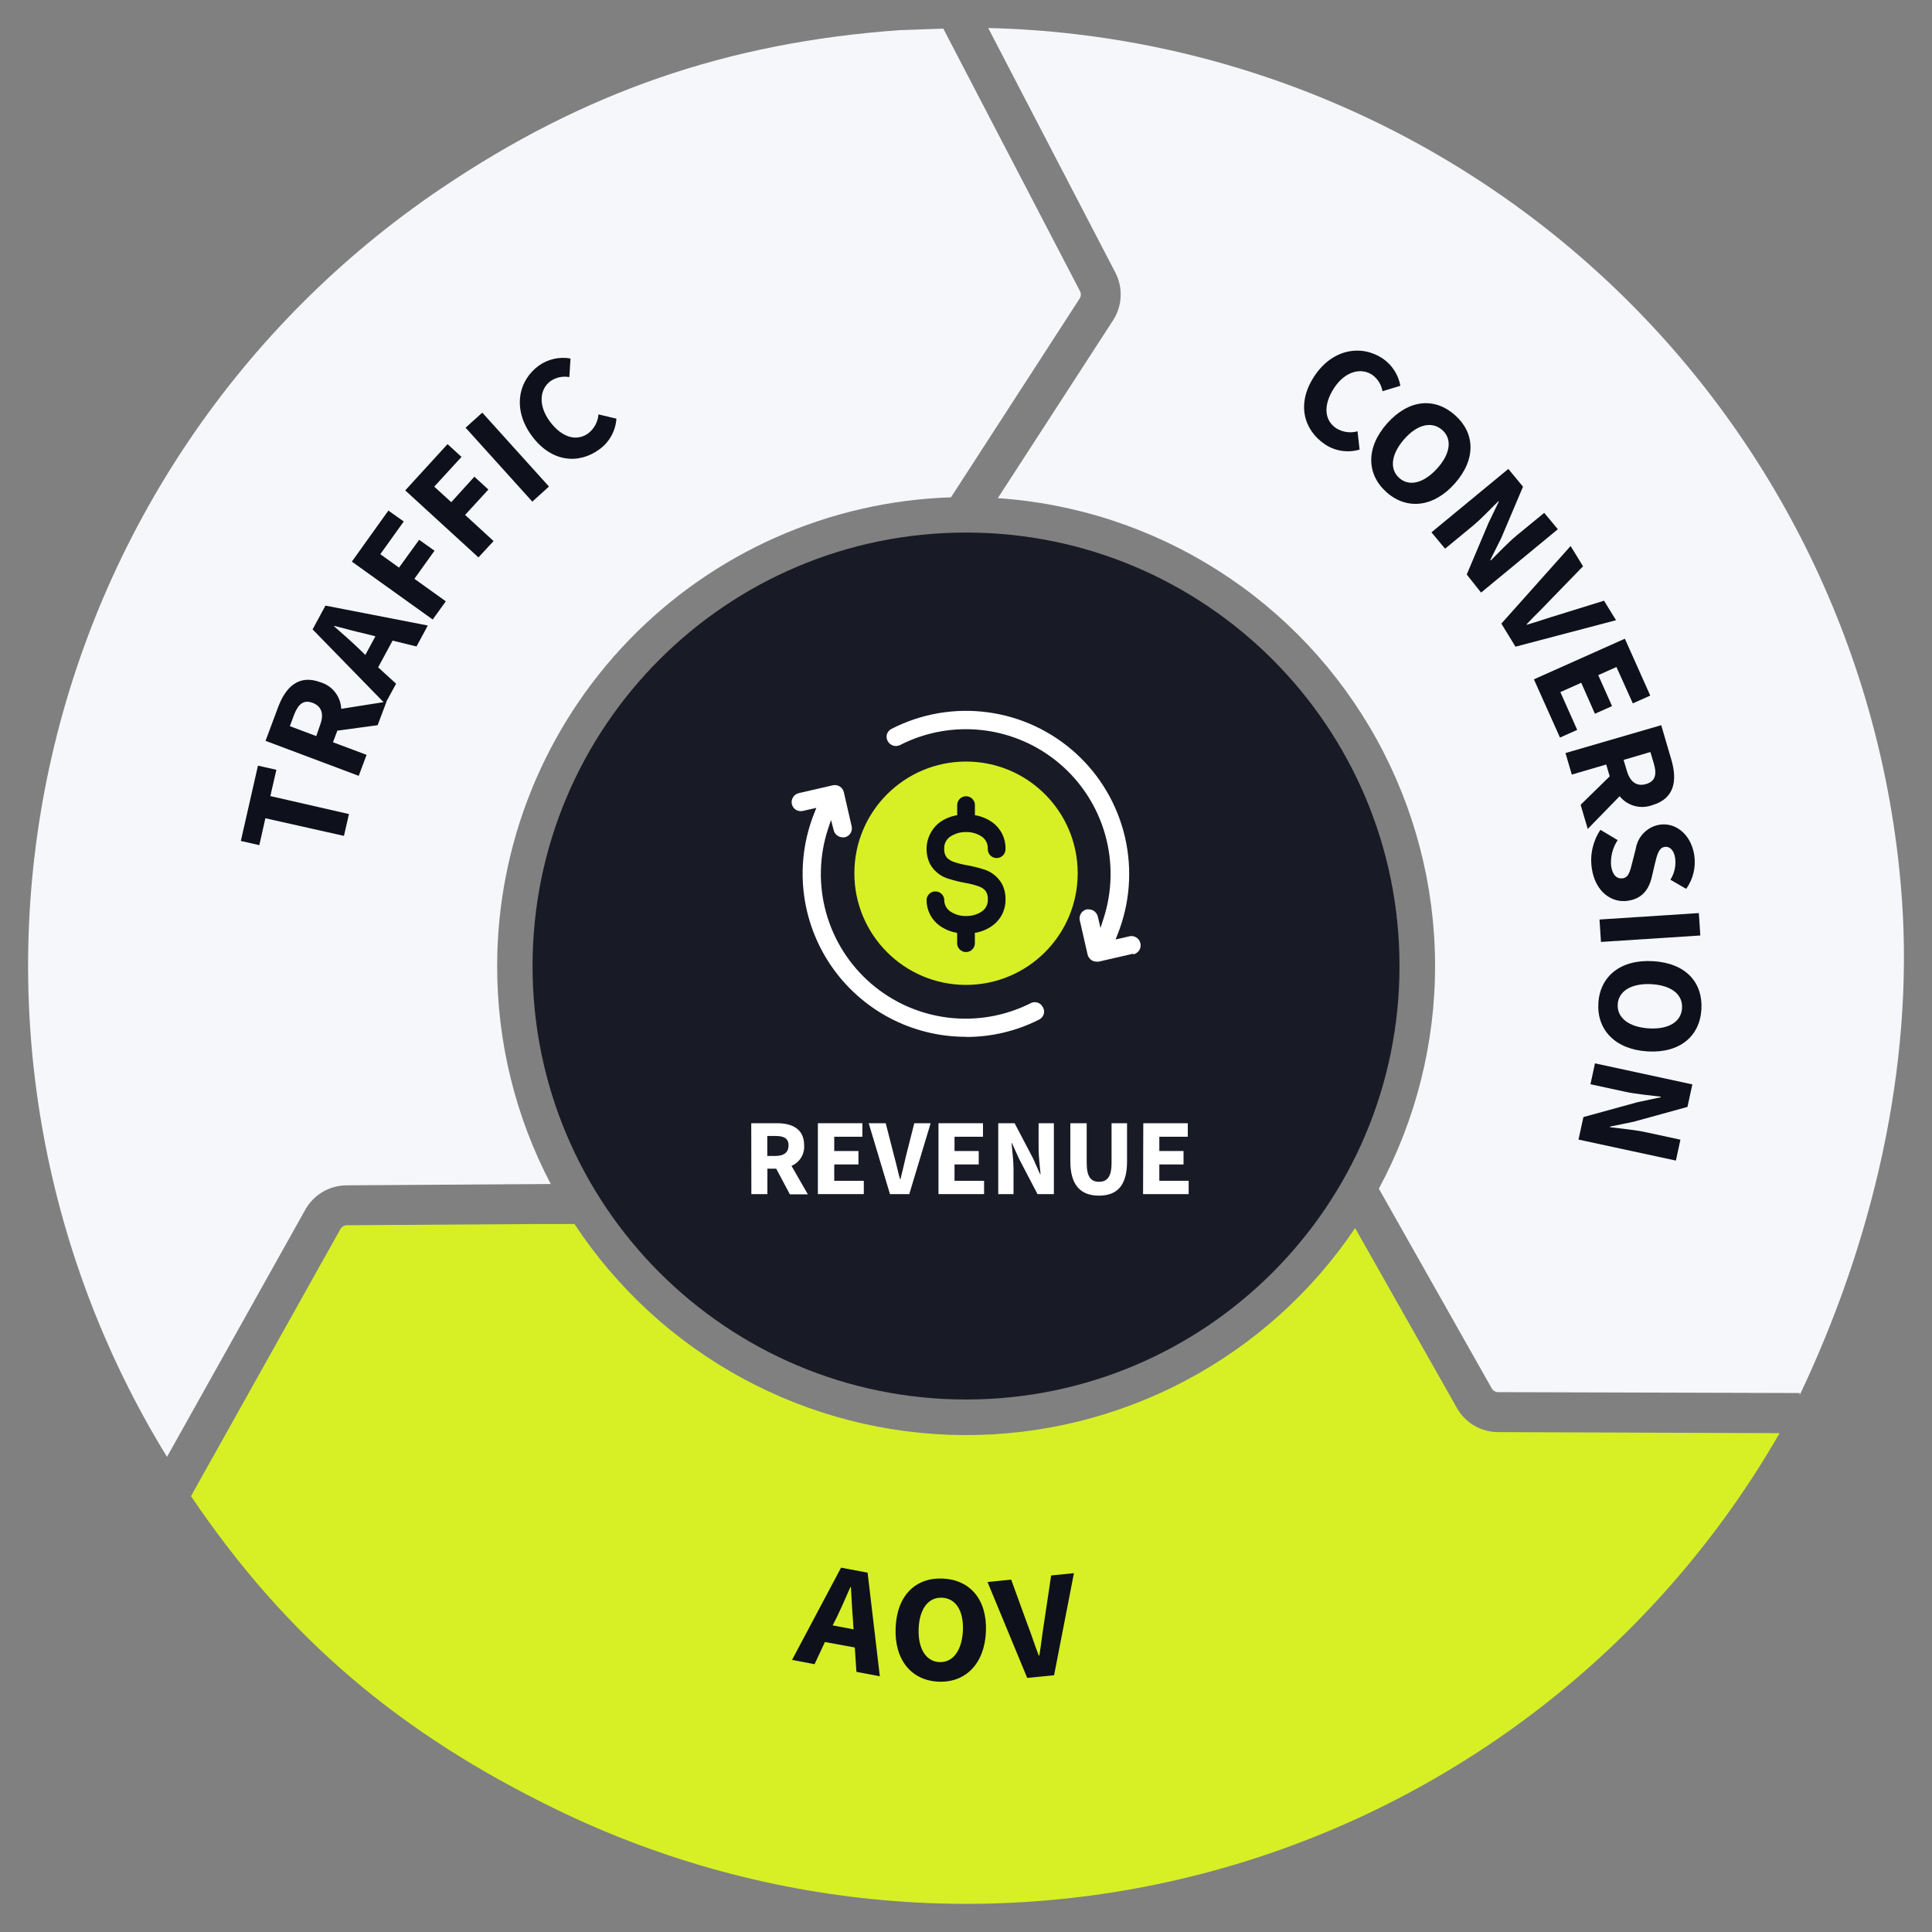 <svg width="500" height="500" viewBox="0 0 500 500" fill="none" xmlns="http://www.w3.org/2000/svg">
<rect x="0" y="0" width="500" height="500" fill="#808080" stroke="none"/>
<path d="M387.69 370.629C385.523 370.622 383.397 370.041 381.528 368.945C379.66 367.85 378.114 366.279 377.05 364.392L350.704 317.825C339.538 334.408 324.449 347.975 306.777 357.321C289.105 366.667 269.397 371.503 249.406 371.398C229.415 371.293 209.76 366.251 192.186 356.721C174.613 347.19 159.667 333.465 148.675 316.767H139.983L89.761 317.091C89.42 317.099 89.088 317.196 88.796 317.372C88.504 317.547 88.263 317.796 88.096 318.093L50.8 384.74L50.01 386.151L49.444 387.222C74.407 424.193 103.773 448.734 143.934 468.264C199.227 495.16 262.668 500.067 321.439 481.993C380.211 463.92 429.933 424.214 460.559 370.897L387.69 370.629Z" fill="#D6F025"/>
<path d="M217.664 405.709L224.537 407.008L227.697 433.819L221.644 432.676L221.22 426.368L213.488 424.957L210.806 430.686L204.979 429.585L217.664 405.709ZM215.491 420.653L220.896 421.669L220.741 419.228C220.515 416.575 220.388 413.456 220.219 410.761H220.063C218.934 413.329 217.721 416.152 216.55 418.551L215.491 420.653Z" fill="#0E111B"/>
<path d="M231.79 421.232C232.142 412.765 237.081 408.207 244.024 408.532C250.967 408.856 255.496 413.866 255.158 422.234C254.819 430.601 249.866 435.498 242.909 435.216C235.952 434.934 231.423 429.642 231.79 421.232ZM249.203 421.951C249.415 416.815 247.326 413.654 243.812 413.485C240.299 413.315 237.956 416.307 237.745 421.457C237.533 426.608 239.607 429.995 243.121 430.15C246.635 430.305 248.977 427.116 249.203 421.923V421.951Z" fill="#0E111B"/>
<path d="M255.567 409.421L261.691 408.8L265.925 420.441C266.983 423.165 267.759 425.705 268.832 428.457H268.987C269.452 425.55 269.735 422.897 270.2 419.99L272.035 407.727L277.933 407.135L272.797 433.551L265.84 434.242L255.567 409.421Z" fill="#0E111B"/>
<path d="M492.211 232.664C487.906 172.408 461.29 115.921 417.565 74.239C373.839 32.556 316.144 8.672 255.751 7.253L288.658 70.556C289.656 72.481 290.127 74.636 290.023 76.802C289.919 78.968 289.244 81.068 288.065 82.889L258.235 128.919C278.5 130.291 298.097 136.727 315.229 147.637C332.361 158.548 346.481 173.584 356.294 191.368C366.107 209.152 371.3 229.114 371.396 249.425C371.492 269.737 366.488 289.747 356.843 307.623L386.053 359.298C386.219 359.597 386.463 359.847 386.758 360.021C387.053 360.194 387.39 360.286 387.732 360.286L465.753 360.511V361.062C484.591 321.466 495.302 276.353 492.211 232.664Z" fill="#F5F7FA"/>
<path d="M340.22 97.254C344.947 90.198 352.412 89.154 357.844 92.781C359.035 93.596 360.053 94.639 360.837 95.85C361.622 97.061 362.159 98.416 362.416 99.836L357.788 101.247C357.496 99.546 356.548 98.026 355.149 97.014C352.228 95.053 348.094 96.097 345.271 100.401C342.449 104.705 342.647 108.726 345.808 110.829C346.621 111.339 347.532 111.672 348.483 111.808C349.433 111.945 350.401 111.88 351.325 111.619L351.861 116.346C350.344 116.801 348.744 116.911 347.179 116.666C345.613 116.422 344.123 115.831 342.816 114.935C337.411 111.252 335.408 104.422 340.22 97.254Z" fill="#0E111B"/>
<path d="M359.001 109.559C364.646 103.265 371.335 102.814 376.542 107.428C381.749 112.042 382.059 118.816 376.542 125.081C371.024 131.346 364.053 132.024 358.846 127.395C353.639 122.767 353.413 115.852 359.001 109.559ZM372.04 121.13C375.441 117.292 375.836 113.51 373.211 111.252C370.587 108.994 366.875 109.742 363.461 113.595C360.046 117.447 359.509 121.384 362.134 123.712C364.759 126.041 368.597 124.996 372.04 121.13Z" fill="#0E111B"/>
<path d="M390.356 121.356L394.152 125.956L388.508 139.277L385.686 144.921L385.799 145.048C387.746 143.129 390.244 140.448 392.586 138.515L399.642 132.729L403.169 136.963L383.301 153.36L379.59 148.675L385.234 135.326L387.887 129.822L387.788 129.71C385.742 131.699 383.4 134.253 381.043 136.187L373.988 142L370.46 137.767L390.356 121.356Z" fill="#0E111B"/>
<path d="M406.471 141.309L409.688 146.558L401.038 155.462C399.063 157.593 397.101 159.399 395.098 161.558L395.168 161.685C397.99 160.853 400.502 159.964 403.296 159.131L415.121 155.462L418.226 160.514L392.205 167.358L388.55 161.389L406.471 141.309Z" fill="#0E111B"/>
<path d="M420.512 165.298L427.088 180.016L422.572 182.034L418.339 172.622L413.626 174.724L417.196 182.739L412.765 184.715L409.223 176.7L403.818 179.113L408.179 188.892L403.72 190.881L396.975 175.811L420.512 165.298Z" fill="#0E111B"/>
<path d="M429.924 187.678L432.535 196.582C434.073 201.817 433.508 206.644 427.624 208.365C426.15 208.916 424.539 208.99 423.021 208.577C421.502 208.165 420.15 207.286 419.157 206.065L410.902 214.532L409.068 208.28L416.589 200.914L415.686 197.852L406.782 200.463L405.145 194.889L429.924 187.678ZM421.02 199.475C421.881 202.396 423.602 203.624 426.029 202.904C428.457 202.184 428.852 200.35 427.963 197.443L427.116 194.621L420.187 196.667L421.02 199.475Z" fill="#0E111B"/>
<path d="M414.19 214.757L418.649 217.424C417.339 219.401 416.742 221.765 416.956 224.127C417.323 226.498 418.452 227.528 419.976 227.302C421.5 227.076 421.852 225.524 422.445 223.154L423.348 219.612C423.598 218.067 424.327 216.64 425.43 215.532C426.534 214.423 427.957 213.688 429.501 213.431C433.734 212.782 437.657 216.013 438.475 221.319C438.94 224.387 438.191 227.515 436.387 230.04L432.295 227.669C433.36 225.992 433.795 223.992 433.522 222.025C433.212 220.035 432.111 218.92 430.7 219.202C429.289 219.485 428.851 221.206 428.287 223.535L427.469 227.02C426.692 230.294 424.929 232.566 421.33 233.116C417.097 233.765 412.864 230.816 411.96 224.734C411.431 221.247 412.226 217.687 414.19 214.757Z" fill="#0E111B"/>
<path d="M439.661 236.305L440.042 242.105L414.331 243.77L413.95 237.97L439.661 236.305Z" fill="#0E111B"/>
<path d="M427.779 248.751C436.246 249.231 440.719 254.24 440.324 261.183C439.929 268.126 434.792 272.585 426.439 272.105C418.085 271.625 413.259 266.588 413.654 259.645C414.049 252.702 419.369 248.257 427.779 248.751ZM426.777 266.15C431.9 266.432 435.103 264.415 435.314 260.901C435.526 257.387 432.563 255.002 427.44 254.706C422.318 254.41 418.861 256.428 418.663 259.941C418.466 263.455 421.613 265.84 426.777 266.15Z" fill="#0E111B"/>
<path d="M437.981 280.642L436.711 286.47L422.77 290.308L416.674 291.564V291.72C419.383 292.072 423.038 292.383 426.015 293.032L434.891 294.951L433.72 300.356L408.517 294.923L409.787 289.095L423.757 285.257L429.783 283.973V283.817C426.961 283.45 423.489 283.182 420.526 282.533L411.608 280.6L412.779 275.195L437.981 280.642Z" fill="#0E111B"/>
<path d="M128.665 249.965C128.674 218.462 140.933 188.198 162.851 165.569C184.768 142.941 214.626 129.722 246.112 128.708L279.4 77.287C279.589 77.001 279.698 76.669 279.715 76.326C279.733 75.984 279.658 75.643 279.499 75.339L244.122 7.408L232.833 7.803C188.242 10.978 150.989 23.862 114.004 48.881C62.197 83.922 25.918 137.61 12.73 198.748C-0.457 259.886 10.466 323.755 43.222 377.036L79.022 313.041C80.082 311.151 81.623 309.574 83.49 308.471C85.356 307.368 87.48 306.779 89.648 306.762L142.536 306.423C133.389 289.012 128.628 269.632 128.665 249.965V249.965Z" fill="#F5F7FA"/>
<path d="M68.679 211.766L67.113 218.723L62.329 217.636L66.76 198.149L71.53 199.221L69.963 206.023L90.311 210.679L89.013 216.324L68.679 211.766Z" fill="#0E111B"/>
<path d="M68.722 191.728L71.967 183.036C73.872 177.941 77.216 174.414 82.946 176.573C84.443 177.018 85.765 177.919 86.726 179.151C87.687 180.383 88.24 181.884 88.308 183.445L100.02 181.596L97.734 187.678L87.306 189.089L86.177 192.095L94.87 195.355L92.838 200.787L68.722 191.728ZM82.833 187.65C83.905 184.828 83.27 182.782 80.899 181.893C78.529 181.004 77.132 182.259 76.059 185.11L75.015 187.932L81.845 190.5L82.833 187.65Z" fill="#0E111B"/>
<path d="M80.899 162.885L84.23 156.732L110.716 161.883L107.795 167.302L101.6 165.792L97.861 172.706L102.504 176.94L99.681 182.147L80.899 162.885ZM94.545 169.503L97.155 164.677L94.785 164.07C92.188 163.478 89.14 162.659 86.487 161.968V162.109C88.576 163.957 90.904 165.975 92.823 167.824L94.545 169.503Z" fill="#0E111B"/>
<path d="M91.059 145.345L100.514 132.137L104.493 134.959L98.425 143.426L103.266 146.897L108.473 139.7L112.452 142.523L107.245 149.79L115.373 155.618L111.986 160.331L91.059 145.345Z" fill="#0E111B"/>
<path d="M104.874 126.916L115.825 114.935L119.437 118.251L112.381 125.942L116.784 129.964L122.767 123.374L126.394 126.69L120.368 133.266L127.734 140.025L123.826 144.258L104.874 126.916Z" fill="#0E111B"/>
<path d="M120.495 110.688L124.813 106.793L142.071 125.914L137.767 129.822L120.495 110.688Z" fill="#0E111B"/>
<path d="M137.584 112.734C132.546 105.834 134.155 98.496 139.418 94.643C140.596 93.799 141.93 93.2 143.343 92.88C144.756 92.56 146.219 92.526 147.645 92.781L147.349 97.593C145.654 97.282 143.904 97.652 142.48 98.623C139.658 100.697 139.221 104.888 142.283 109.051C145.345 113.214 149.211 114.371 152.273 112.127C153.021 111.537 153.639 110.799 154.089 109.959C154.538 109.118 154.809 108.194 154.884 107.245L159.527 108.345C159.423 109.929 158.966 111.47 158.189 112.854C157.413 114.239 156.337 115.432 155.039 116.346C149.776 120.17 142.706 119.719 137.584 112.734Z" fill="#0E111B"/>
<path d="M250.007 362.191C311.964 362.191 362.19 311.964 362.19 250.007C362.19 188.05 311.964 137.823 250.007 137.823C188.05 137.823 137.823 188.05 137.823 250.007C137.823 311.964 188.05 362.191 250.007 362.191Z" fill="#181B25"/>
<path d="M194.424 290.689H201.056C204.951 290.689 208.112 292.101 208.112 296.419C208.185 297.533 207.909 298.644 207.322 299.594C206.736 300.545 205.867 301.29 204.838 301.724L209.071 309.09H204.415L200.887 302.458H198.601V309.034H194.452L194.424 290.689ZM200.717 299.156C202.891 299.156 204.076 298.225 204.076 296.419C204.076 294.612 202.891 293.991 200.717 293.991H198.573V299.156H200.717Z" fill="white"/>
<path d="M211.668 290.689H223.182V294.189H215.901V297.886H222.166V301.357H215.901V305.591H223.549V309.034H211.668V290.689Z" fill="white"/>
<path d="M224.819 290.689H229.222L231.423 299.269C231.988 301.273 232.355 303.135 232.919 305.167H233.032C233.568 303.135 233.963 301.273 234.443 299.269L236.616 290.689H240.849L235.318 309.034H230.323L224.819 290.689Z" fill="white"/>
<path d="M242.881 290.689H254.396V294.189H247.03V297.886H253.295V301.357H247.03V305.591H254.678V309.034H242.881V290.689Z" fill="white"/>
<path d="M258.347 290.689H262.581L267.378 299.833L269.185 303.897H269.297C269.128 301.95 268.789 299.354 268.789 297.181V290.689H272.741V309.034H268.507L263.709 299.862L261.903 295.854H261.79C261.96 297.886 262.298 300.341 262.298 302.515V309.034H258.347V290.689Z" fill="white"/>
<path d="M277.002 300.567V290.689H281.235V300.991C281.235 304.603 282.364 305.845 284.424 305.845C286.485 305.845 287.67 304.603 287.67 300.991V290.689H291.678V300.567C291.678 306.748 289.166 309.429 284.424 309.429C279.683 309.429 277.002 306.734 277.002 300.567Z" fill="white"/>
<path d="M295.883 290.689H307.397V294.189H300.031V297.886H306.297V301.357H300.031V305.591H307.623V309.034H295.826L295.883 290.689Z" fill="white"/>
<path d="M250.008 254.89C265.969 254.89 278.908 241.951 278.908 225.99C278.908 210.029 265.969 197.09 250.008 197.09C234.047 197.09 221.108 210.029 221.108 225.99C221.108 241.951 234.047 254.89 250.008 254.89Z" fill="#D6F025"/>
<path d="M293.512 246.945C294.114 246.748 294.618 246.329 294.923 245.774C295.217 245.213 295.278 244.559 295.092 243.953V243.953C295.003 243.653 294.854 243.374 294.656 243.131C294.457 242.889 294.212 242.689 293.935 242.542C293.668 242.39 293.372 242.294 293.066 242.26C292.761 242.226 292.451 242.255 292.157 242.345L288.714 243.135L289.208 241.879C292.404 233.897 293.087 225.128 291.165 216.747C289.243 208.366 284.808 200.772 278.453 194.98C272.097 189.188 264.125 185.474 255.602 184.336C247.079 183.197 238.412 184.688 230.759 188.609C230.469 188.748 230.211 188.945 230 189.188C229.788 189.431 229.629 189.714 229.532 190.021C229.44 190.324 229.414 190.643 229.456 190.957C229.497 191.27 229.605 191.572 229.772 191.841C230.073 192.385 230.575 192.79 231.171 192.97C231.767 193.149 232.409 193.088 232.961 192.801C239.562 189.435 247.013 188.104 254.371 188.975C261.729 189.846 268.664 192.88 274.297 197.693C279.93 202.506 284.009 208.882 286.018 216.014C288.027 223.146 287.875 230.713 285.581 237.759L284.805 240.157L284.114 237.208C283.968 236.588 283.582 236.05 283.041 235.712C282.665 235.475 282.23 235.348 281.785 235.346C281.602 235.325 281.418 235.325 281.235 235.346C280.626 235.487 280.097 235.862 279.762 236.39C279.426 236.918 279.312 237.556 279.443 238.168L281.461 247.015C281.602 247.634 281.982 248.172 282.519 248.511C282.871 248.732 283.275 248.854 283.69 248.864C283.92 248.894 284.152 248.894 284.382 248.864L293.145 246.846L293.512 246.945Z" fill="white"/>
<path d="M250.063 268.366C256.608 268.369 263.062 266.832 268.902 263.878C269.188 263.736 269.443 263.538 269.652 263.296C269.86 263.054 270.018 262.772 270.115 262.467C270.208 262.17 270.237 261.857 270.2 261.549C270.164 261.24 270.063 260.942 269.904 260.675L269.805 260.506C269.503 259.984 269.009 259.602 268.428 259.441C267.848 259.28 267.227 259.353 266.7 259.645C260.088 262.968 252.64 264.257 245.296 263.35C237.952 262.443 231.041 259.381 225.435 254.55C219.83 249.719 215.781 243.336 213.8 236.206C211.82 229.076 211.995 221.519 214.306 214.489L215.068 212.203L215.745 214.814C215.86 215.333 216.145 215.798 216.553 216.138C216.962 216.478 217.472 216.672 218.003 216.691C218.218 216.727 218.437 216.727 218.652 216.691C219.256 216.543 219.778 216.165 220.108 215.638C220.437 215.111 220.548 214.476 220.416 213.868L218.384 205.021C218.242 204.412 217.867 203.883 217.339 203.547C216.811 203.212 216.173 203.098 215.562 203.229L206.728 205.261C206.118 205.402 205.588 205.777 205.25 206.304C204.913 206.831 204.795 207.47 204.922 208.083C205.06 208.694 205.434 209.225 205.963 209.561C206.492 209.897 207.132 210.01 207.744 209.875L211.272 209.071L210.778 210.326C208.193 216.742 207.225 223.694 207.957 230.572C208.689 237.449 211.099 244.042 214.976 249.769C218.853 255.497 224.078 260.185 230.191 263.42C236.304 266.655 243.119 268.339 250.035 268.323L250.063 268.366Z" fill="white"/>
<path d="M252.293 241.385H252.576C254.1 241.095 255.545 240.479 256.809 239.579C257.882 238.812 258.754 237.797 259.348 236.62C259.943 235.442 260.244 234.138 260.224 232.82C260.27 231.381 259.939 229.956 259.264 228.685C258.185 226.828 256.414 225.473 254.339 224.917C252.988 224.5 251.612 224.165 250.219 223.916C249.079 223.723 247.956 223.44 246.861 223.069C246.141 222.848 245.493 222.439 244.984 221.884C244.514 221.218 244.294 220.409 244.363 219.598C244.338 218.998 244.466 218.403 244.735 217.867C245.004 217.331 245.406 216.873 245.901 216.535C247.101 215.729 248.519 215.31 249.965 215.336H250.05C251.489 215.309 252.902 215.722 254.1 216.521C254.592 216.862 254.991 217.321 255.26 217.856C255.529 218.391 255.659 218.985 255.638 219.583C255.613 219.9 255.654 220.218 255.758 220.517C255.862 220.817 256.027 221.092 256.242 221.325C256.457 221.558 256.718 221.744 257.009 221.871C257.3 221.998 257.614 222.064 257.931 222.064C258.248 222.064 258.562 221.998 258.852 221.871C259.143 221.744 259.404 221.558 259.62 221.325C259.835 221.092 260 220.817 260.104 220.517C260.208 220.218 260.249 219.9 260.224 219.583C260.243 218.266 259.944 216.964 259.351 215.787C258.759 214.61 257.892 213.594 256.823 212.824C255.556 211.928 254.113 211.312 252.59 211.018H252.307V208.548C252.332 208.232 252.291 207.914 252.187 207.615C252.083 207.315 251.919 207.04 251.703 206.807C251.488 206.574 251.227 206.388 250.936 206.261C250.645 206.134 250.332 206.068 250.014 206.068C249.697 206.068 249.383 206.134 249.093 206.261C248.802 206.388 248.541 206.574 248.326 206.807C248.11 207.04 247.945 207.315 247.841 207.615C247.737 207.914 247.697 208.232 247.721 208.548V211.018H247.439C245.917 211.309 244.474 211.92 243.206 212.81C241.586 214.054 240.453 215.827 240.004 217.82C239.556 219.813 239.82 221.9 240.75 223.718C241.286 224.64 241.998 225.447 242.845 226.093C243.692 226.74 244.659 227.213 245.689 227.486C247.036 227.906 248.407 228.241 249.796 228.488C250.936 228.68 252.059 228.964 253.154 229.334C253.874 229.555 254.522 229.965 255.031 230.52C255.501 231.185 255.721 231.994 255.652 232.806C255.676 233.403 255.549 233.997 255.282 234.532C255.016 235.067 254.619 235.527 254.128 235.868C252.928 236.674 251.509 237.093 250.064 237.067H249.979C248.534 237.093 247.115 236.674 245.915 235.868C245.422 235.531 245.022 235.075 244.753 234.542C244.484 234.009 244.354 233.416 244.377 232.82C244.332 232.243 244.07 231.704 243.645 231.311C243.22 230.918 242.663 230.7 242.084 230.7C241.505 230.7 240.948 230.918 240.522 231.311C240.097 231.704 239.836 232.243 239.791 232.82C239.772 234.137 240.071 235.439 240.663 236.616C241.255 237.793 242.123 238.809 243.192 239.579C244.456 240.476 245.901 241.088 247.425 241.371L247.707 241.442V243.911C247.682 244.227 247.723 244.545 247.827 244.845C247.931 245.145 248.096 245.42 248.311 245.653C248.527 245.885 248.788 246.071 249.079 246.198C249.369 246.326 249.683 246.391 250 246.391C250.318 246.391 250.631 246.326 250.922 246.198C251.213 246.071 251.474 245.885 251.689 245.653C251.905 245.42 252.069 245.145 252.173 244.845C252.277 244.545 252.318 244.227 252.293 243.911V241.385Z" fill="#0E111B"/>
</svg>
